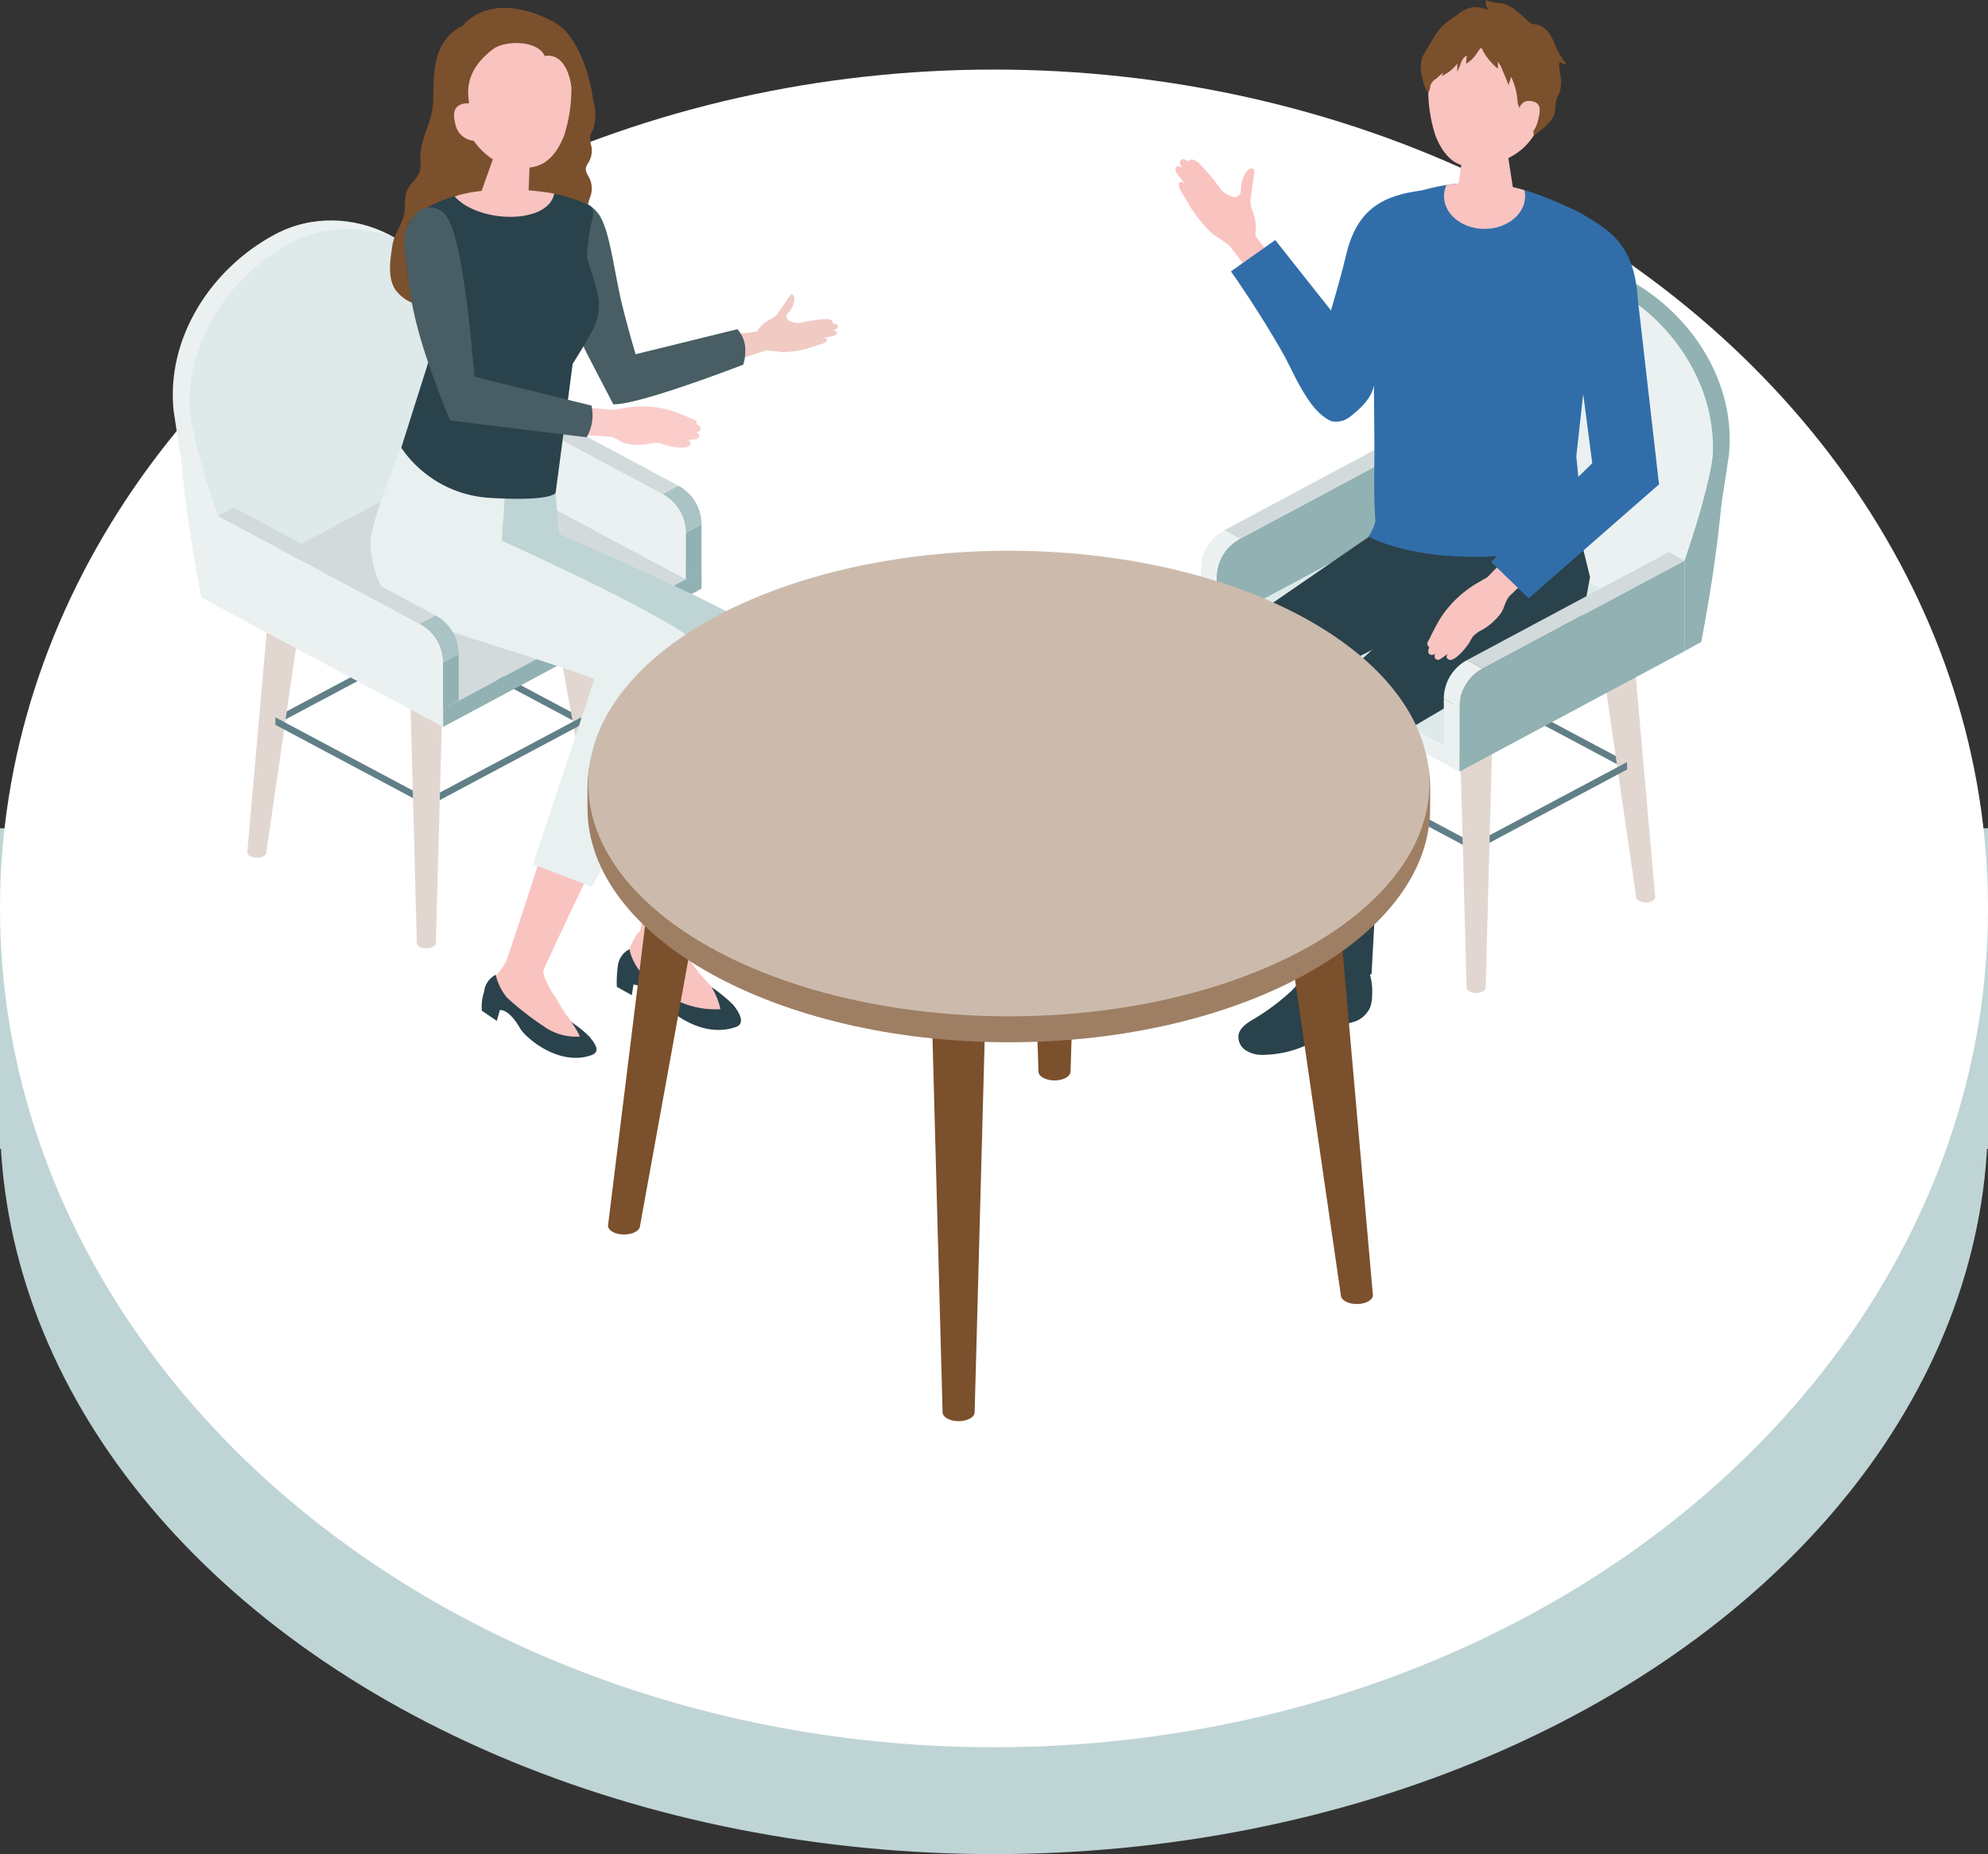 <svg xmlns="http://www.w3.org/2000/svg" width="186" height="173.51" viewBox="0 0 186 173.51">
  <rect x="0" y="0" width="186" height="173.51" fill="#333333" stroke="none"/>
  <g id="グループ_1632" data-name="グループ 1632" transform="translate(17636 -3946.49)">
    <g id="グループ_1613" data-name="グループ 1613" transform="translate(-17845 472)">
      <ellipse id="楕円形_70" data-name="楕円形 70" cx="93" cy="69" rx="93" ry="69" transform="translate(209 3510)" fill="#bfd4d5"/>
      <rect id="長方形_118" data-name="長方形 118" width="186" height="30" transform="translate(209 3552)" fill="#bfd4d5"/>
      <ellipse id="楕円形_54" data-name="楕円形 54" cx="93" cy="78.5" rx="93" ry="78.5" transform="translate(209 3481)" fill="#fff"/>
    </g>
    <g id="グループ_1612" data-name="グループ 1612" transform="translate(-17619.83 3946.49)">
      <g id="グループ_212" data-name="グループ 212" transform="translate(0 0.749)">
        <path id="パス_827" data-name="パス 827" d="M106.839,960.754l14.3-7.618v-.7l-14.3,7.618Z" transform="translate(-97.242 -893.671)" fill="#617f88"/>
        <path id="パス_828" data-name="パス 828" d="M153.9,960.754l-14.3-7.618v-.7l14.3,7.618Z" transform="translate(-115.702 -893.671)" fill="#617f88"/>
        <path id="パス_829" data-name="パス 829" d="M104.72,937.478c-.9,0-1.63.406-1.63.906l-2.28,25.885c0,.273.4.494.89.494s.89-.221.89-.494l3.76-25.885C106.349,937.883,105.62,937.478,104.72,937.478Z" transform="translate(-93.845 -885.245)" fill="#e1d7d0"/>
        <path id="パス_830" data-name="パス 830" d="M166.522,937.478c.9,0,1.63.406,1.63.906l3.169,25.638c0,.273-.4.495-.89.495s-.89-.221-.89-.495l-4.65-25.638C164.892,937.883,165.621,937.478,166.522,937.478Z" transform="translate(-129.954 -885.245)" fill="#e1d7d0"/>
        <path id="パス_831" data-name="パス 831" d="M87.587,898.7l24.4-13.061-.857-12.37c-.831-7.789-9.832-12.282-16.735-8.589h0c-6.006,3.214-10.187,9.736-9.464,16.513Z" transform="translate(-84.854 -843.488)" fill="#ebf1f1"/>
        <path id="パス_832" data-name="パス 832" d="M91.092,900.521l24.4-13.061-.781-12.37c-.831-7.789-9.908-12.282-16.81-8.589h0c-6.006,3.214-10.111,9.736-9.388,16.513Z" transform="translate(-86.871 -844.512)" fill="#dee9e9"/>
        <path id="パス_833" data-name="パス 833" d="M139.6,978.205l14.3-7.618v-.7L139.6,977.5Z" transform="translate(-115.702 -903.504)" fill="#617f88"/>
        <path id="パス_834" data-name="パス 834" d="M121.14,978.205l-14.3-7.618v-.7l14.3,7.618Z" transform="translate(-97.242 -903.504)" fill="#617f88"/>
        <path id="パス_835" data-name="パス 835" d="M137.092,921.727c.9,0,1.63.406,1.63.906l-.74,23.3c0,.273-.4.495-.89.495s-.89-.222-.89-.495l-.74-23.3C135.462,922.133,136.192,921.727,137.092,921.727Z" transform="translate(-113.37 -876.369)" fill="#e1d7d0"/>
        <path id="パス_836" data-name="パス 836" d="M135.462,922.634c0,.5.73.906,1.63.906s1.63-.406,1.63-.906-.73-.907-1.63-.907S135.462,922.133,135.462,922.634Z" transform="translate(-113.37 -876.369)" fill="#e3dad2"/>
        <path id="パス_837" data-name="パス 837" d="M137.092,953.228c.9,0,1.63.406,1.63.906l-.74,27.483c0,.273-.4.495-.89.495s-.89-.222-.89-.495l-.74-27.483C135.462,953.634,136.192,953.228,137.092,953.228Z" transform="translate(-113.37 -894.119)" fill="#e1d7d0"/>
        <path id="パス_838" data-name="パス 838" d="M135.462,954.134c0,.5.73.906,1.63.906s1.63-.406,1.63-.906-.73-.906-1.63-.906S135.462,953.634,135.462,954.134Z" transform="translate(-113.37 -894.119)" fill="#e3dad2"/>
        <path id="パス_839" data-name="パス 839" d="M164.891,938.384c0,.5.73.906,1.63.906s1.63-.406,1.63-.906-.73-.906-1.63-.906S164.891,937.883,164.891,938.384Z" transform="translate(-129.953 -885.245)" fill="#e3dad2"/>
        <path id="パス_840" data-name="パス 840" d="M109.292,938.384c0,.5-.73.906-1.63.906s-1.63-.406-1.63-.906.73-.906,1.63-.906S109.292,937.883,109.292,938.384Z" transform="translate(-96.787 -885.245)" fill="#e3dad2"/>
        <path id="パス_841" data-name="パス 841" d="M139.767,923.923l-24.183,12.943L94.523,925.594l24.183-12.943Z" transform="translate(-90.302 -871.255)" fill="#d2dadc"/>
        <path id="パス_842" data-name="パス 842" d="M142.77,953.086l24.183-12.943v-1.671L142.77,951.415Z" transform="translate(-117.488 -885.805)" fill="#91b1b3"/>
        <path id="パス_843" data-name="パス 843" d="M167.633,916.968,146.572,905.7V898.89L165.462,909a4.111,4.111,0,0,1,2.171,3.625Z" transform="translate(-119.631 -863.501)" fill="#ebf1f1"/>
        <path id="パス_844" data-name="パス 844" d="M148.034,897.06l-1.462.8,18.89,10.11,1.462-.8Z" transform="translate(-119.63 -862.47)" fill="#d2dadc"/>
        <path id="パス_845" data-name="パス 845" d="M196.281,928.523l-1.462.8v4.343l1.462-.8Z" transform="translate(-146.817 -880.199)" fill="#91b1b3"/>
        <path id="パス_846" data-name="パス 846" d="M191.307,920.219h0a4.112,4.112,0,0,1,2.171,3.625h0l-1.462.8h0a4.111,4.111,0,0,0-2.171-3.625h0Z" transform="translate(-144.014 -875.52)" fill="#aac3c4"/>
        <path id="パス_847" data-name="パス 847" d="M87.246,898.89C86.5,901.4,89.9,911.034,89.9,911.034v8.477l-1.566-.871S84.663,899.965,87.246,898.89Z" transform="translate(-85.683 -863.501)" fill="#ebf1f1"/>
        <g id="グループ_211" data-name="グループ 211" transform="translate(18.488 0)">
          <g id="グループ_207" data-name="グループ 207" transform="translate(23.834 85.37)">
            <path id="パス_848" data-name="パス 848" d="M183.227,1015.551l-.37.441a8.7,8.7,0,0,0-1.041,2.379,2.046,2.046,0,0,0,1.174,2.165l1.474.557,2.47,1.992a4.55,4.55,0,0,0,3.387,1.2c1-.125,1.139-.213,1.616-.873.6-.827-.87-1.666-1.573-2.128a17.152,17.152,0,0,1-2.246-2.559,23.46,23.46,0,0,1-1.416-2.876Z" transform="translate(-181.806 -1014.606)" fill="#f9c3c0"/>
            <path id="パス_849" data-name="パス 849" d="M185.049,1014.332c.09-.673.859-1.067,1.969-.911s1.647.753,1.556,1.426-.775,1.167-1.884,1.011S184.958,1015,185.049,1014.332Z" transform="translate(-183.628 -1013.387)" fill="#f9c3c0"/>
          </g>
          <path id="パス_850" data-name="パス 850" d="M186.216,967.349c.357,12.271-1.156,19.361-1.156,19.361l3.514.337L193,964.367S187.275,965.829,186.216,967.349Z" transform="translate(-159.806 -900.396)" fill="#f9c3c0"/>
          <path id="パス_851" data-name="パス 851" d="M188.863,1023.136a6.5,6.5,0,0,1,.837,2.072,8.2,8.2,0,0,1-4.036-.795,17.127,17.127,0,0,1-3.432-2.679,5.093,5.093,0,0,1-1.047-2.135,2,2,0,0,0-1.088,1.591,11.439,11.439,0,0,0-.091,1.93l1.406.781.151-.995s1.206.031,3.039,2.023c.583.634,3.438,3.02,6.533,1.952,1-.345.22-1.488-.2-2.032A15.276,15.276,0,0,0,188.863,1023.136Z" transform="translate(-156.953 -931.518)" fill="#2a424b"/>
          <path id="パス_852" data-name="パス 852" d="M157.352,924.907s14.749,6.449,16.776,7.9c.572,4.1-3.185,22.769-3.185,22.769l-6.124-.931,2.077-18.557s-13.446-5.43-17.288-5.862l-.162-9.679,7.623.5Z" transform="translate(-139.739 -875.707)" fill="#bfd4d5"/>
          <g id="グループ_208" data-name="グループ 208" transform="translate(11.231 87.455)">
            <path id="パス_853" data-name="パス 853" d="M154.43,1022.117l-.2.342c-.389.669-1.071,1.189-1.228,1.945a1.824,1.824,0,0,0,.731,2.1l1.474.319,2.069,2.318a3.954,3.954,0,0,0,2.8,1.423c.952.015,1.349-.017,1.866-.533.647-.647-.638-1.559-1.248-2.047a11.015,11.015,0,0,1-1.558-2.293,8.2,8.2,0,0,1-1.095-1.939l-.325-1.212Z" transform="translate(-152.936 -1020.391)" fill="#f9c3c0"/>
            <path id="パス_854" data-name="パス 854" d="M156.325,1019.889c.173-.616,1.425-1.977,2.44-1.685s1.019,1.765.846,2.38a1.329,1.329,0,0,1-1.762.948C156.834,1021.241,156.152,1020.505,156.325,1019.889Z" transform="translate(-154.83 -1018.163)" fill="#f9c3c0"/>
          </g>
          <g id="グループ_209" data-name="グループ 209" transform="translate(12.726 69.172)">
            <path id="パス_855" data-name="パス 855" d="M162,977.8c-1.893,7.276-3.3,11.474-5.64,18.489,1.252.459,2.126.566,3.378,1.032,3.6-7.948,6.349-12.894,9.588-21.04Z" transform="translate(-156.36 -976.281)" fill="#f9c3c0"/>
          </g>
          <path id="パス_856" data-name="パス 856" d="M159.44,1029.512a7.03,7.03,0,0,1,.8,1.34,5.132,5.132,0,0,1-3.391-.963,27.332,27.332,0,0,1-3.432-2.679,5.093,5.093,0,0,1-1.047-2.135,2,2,0,0,0-1.088,1.591,4.371,4.371,0,0,0-.215,1.773l1.406.952.274-1.009s.808-.208,1.923,1.744c.428.748,3.521,3.552,6.616,2.484,1-.345.293-1.172-.126-1.716A9.529,9.529,0,0,0,159.44,1029.512Z" transform="translate(-140.644 -934.603)" fill="#2a424b"/>
          <path id="パス_857" data-name="パス 857" d="M139.819,916.105l-9.726-4.016s-2.649,6.344-2.87,8.6a9.419,9.419,0,0,0,1.27,4.921c1.941,2.538,6.782,3.86,11.587,5.4s8.095,2.7,8.095,2.7l-5.753,17.372,5.5,2.1s9.456-17.412,9.774-22.809c-2.222-2.381-18.2-9.587-18.2-9.587Z" transform="translate(-127.207 -870.939)" fill="#e8f0f0"/>
          <path id="パス_858" data-name="パス 858" d="M204.024,885.507l3.229-1.064,1.524.177a9.391,9.391,0,0,0,2.309-.345c.7-.22,1.221-.378,1.389-.438.252-.09.517-.237.444-.419-.055-.138-.388-.121-.388-.121s.884-.166,1.007-.2.348-.142.3-.319-.356-.227-.356-.227c.364-.069.471-.223.451-.376-.026-.192-.505-.273-.505-.273s.189-.319-.533-.386a14.213,14.213,0,0,0-2.559.366,2.117,2.117,0,0,1-1.025-.236.466.466,0,0,1-.15-.508,5.811,5.811,0,0,1,.382-.5c.158-.264.586-1.223.122-1.413a.132.132,0,0,0-.08-.01.158.158,0,0,0-.074.055,4.065,4.065,0,0,0-.365.51c-.237.365-.491.718-.734,1.079l-.017.027a1.738,1.738,0,0,1-.774.647,3.364,3.364,0,0,0-1.27,1.159l-2.843.347Z" transform="translate(-170.203 -852.41)" fill="#f1cac4"/>
          <g id="グループ_210" data-name="グループ 210" transform="translate(1.834)">
            <path id="パス_859" data-name="パス 859" d="M150.251,831.557a2.256,2.256,0,0,0,.012-.715,2.987,2.987,0,0,1-.112-1.084,2.763,2.763,0,0,1,.257-.574,4.4,4.4,0,0,0,.014-2.679,16.285,16.285,0,0,0-.671-2.953c-1-2.975-2.19-4.017-3.42-4.618-5.7-2.788-8.094.541-8.094.541a4.285,4.285,0,0,0-1.952,1.809c-.947,1.737-.759,3.578-.86,5.474s-1.241,3.3-1.179,5.255a3.384,3.384,0,0,1-.056,1.1c-.188.615-.775,1.018-1.088,1.58-.425.763-.215,1.578-.371,2.388-.2,1.036-.937,1.879-1.1,2.939-.193,1.286-.482,2.907.227,4.09a3.649,3.649,0,0,0,2.088,1.455c.826.265,1.694.382,2.517.659.974.328,1.861.872,2.817,1.25a4.17,4.17,0,0,0,3,.211,9.67,9.67,0,0,0,1.483-.888,6.076,6.076,0,0,1,2-.785,6.691,6.691,0,0,0,2.039-.505,3.782,3.782,0,0,0,1.373-1.647,6.568,6.568,0,0,0,.844-2.743c.071-1.991-.622-3.665.124-5.637a2.209,2.209,0,0,0-.083-1.736c-.153-.31-.388-.624-.325-.964a1.62,1.62,0,0,1,.237-.488A2.259,2.259,0,0,0,150.251,831.557Z" transform="translate(-131.408 -817.821)" fill="#7b502c"/>
            <path id="パス_860" data-name="パス 860" d="M154,847.6c-1.062-.2-1.739.29-1.837.808l-1.193,3.366c-.065.61.864,1.29,2.074,1.518s2.243-.08,2.307-.69l.162-3.724C155.572,848.343,155.064,847.8,154,847.6Z" transform="translate(-142.43 -834.575)" fill="#f9c3c0"/>
            <path id="パス_861" data-name="パス 861" d="M149.852,821.107c-3.932.038-5.01,2.993-5,6.575,1.1,4.182,3.082,6.094,4.659,6.55,1.921.555,4.309,1.049,5.761-2.631a14.3,14.3,0,0,0,.339-7.461C155.187,822.857,153.783,821.068,149.852,821.107Z" transform="translate(-138.982 -819.672)" fill="#f9c3c0"/>
            <path id="パス_862" data-name="パス 862" d="M151.465,822.308c-.739-1.559-3.8-1.394-4.77-.682-3.272,2.4-2.187,4.916-2.34,5.141a5.569,5.569,0,0,0-.492,3.036c-.232-.32-.551-.589-.787-.919a9.062,9.062,0,0,1-.765-1.3,9.58,9.58,0,0,1-.97-3.309,4.6,4.6,0,0,1,2.478-4.8s2.393-3.329,8.094-.541a4.386,4.386,0,0,1,2.042,6.263S153.647,821.976,151.465,822.308Z" transform="translate(-136.99 -817.821)" fill="#7b502c"/>
            <path id="パス_863" data-name="パス 863" d="M147.349,839.423s-.071-1.331-1.215-1.154c-.977.151-1.162.829-.877,1.939a1.923,1.923,0,0,0,1.862,1.558C147.806,841.733,147.349,839.423,147.349,839.423Z" transform="translate(-139.143 -829.334)" fill="#f9c3c0"/>
          </g>
          <path id="パス_864" data-name="パス 864" d="M167.319,860.092c-1.278,1.887-.708,3.811-.024,6.961.837,3.854,1.423,4.656,4.808,11.2,2.363.089,12.158-3.71,12.158-3.71a4.26,4.26,0,0,0,.175-1.687,2.8,2.8,0,0,0-.728-1.629l-9.518,2.342s-.779-2.62-1.3-4.79c-.75-3.138-1.141-7.09-2.248-8.445C169.646,859.113,168.2,858.785,167.319,860.092Z" transform="translate(-149.38 -841.167)" fill="#485d64"/>
          <path id="パス_865" data-name="パス 865" d="M152.615,857.006c-4.489-.689-9.182.038-9.528,1.011-.66,1.856,2.565,2.282,4.013,2.6,2.418.524,6.488.174,6.907-2.881C154.091,857.119,152.615,857.006,152.615,857.006Z" transform="translate(-136.106 -839.748)" fill="#f9c3c0"/>
          <path id="パス_866" data-name="パス 866" d="M148.263,885.6s-.146.834-6.006.5a10.775,10.775,0,0,1-8.439-4.7l2.64-8.349s-3.124-8.886-2.087-12.349c.405-1.353,2.927-2.351,4.419-2.845,2.2,2.537,8.746,2.7,9.339-.232a14.029,14.029,0,0,1,2.961.949c1.067.419.628,1.176.386,2.338a19.929,19.929,0,0,0-.282,2.669s.278.981.585,1.927c.593,1.825.807,3.031,0,4.772-.4.86-1.925,3.265-1.925,3.265Z" transform="translate(-130.932 -840.249)" fill="#2a424b"/>
          <path id="パス_867" data-name="パス 867" d="M175.587,903.56s.965-.186,1.369-.242a9.562,9.562,0,0,1,3.761.232l.142.039a18.792,18.792,0,0,1,1.974.77c.166.068.447.107.5.338,0,.01.011.216-.015.205.008,0,.382.167.386.39,0,.179-.1.34-.4.365,0,0,.249.1.269.315a.319.319,0,0,1-.276.321c-.1.026-.838.084-.838.084s.271.031.3.2c.178.873-2.039.383-2.366.263a3.072,3.072,0,0,0-.622-.2,2.912,2.912,0,0,0-.918.1,5.268,5.268,0,0,1-2.042-.024c-.633-.133-1.03-.595-1.666-.668l-2.491-.144.209-2.581Z" transform="translate(-152.815 -865.946)" fill="#facdcb"/>
          <path id="パス_868" data-name="パス 868" d="M135.366,861.4c-1.326,1.6-.865,2.989-.516,5.914.427,3.577,1.379,6.941,3.891,13.186,2.141.286,12.8,1.582,12.8,1.582a4.188,4.188,0,0,0,.449-2.96l-10.944-2.7s-.441-5-.725-7.023c-.41-2.918-.952-6.576-1.841-7.9A1.831,1.831,0,0,0,135.366,861.4Z" transform="translate(-131.305 -841.913)" fill="#485d64"/>
        </g>
        <path id="パス_869" data-name="パス 869" d="M115.584,946.457,94.523,935.186v-8.477l18.89,10.109a4.111,4.111,0,0,1,2.171,3.625Z" transform="translate(-90.302 -879.177)" fill="#ebf1f1"/>
        <path id="パス_870" data-name="パス 870" d="M95.986,924.879l-1.462.8,18.89,10.109,1.462-.8Z" transform="translate(-90.302 -878.145)" fill="#d2dadc"/>
        <path id="パス_871" data-name="パス 871" d="M144.233,956.342l-1.462.8v4.343l1.462-.8Z" transform="translate(-117.488 -895.874)" fill="#91b1b3"/>
        <path id="パス_872" data-name="パス 872" d="M139.258,948.038h0a4.111,4.111,0,0,1,2.171,3.625h0l-1.462.8h0a4.111,4.111,0,0,0-2.171-3.625h0Z" transform="translate(-114.686 -891.195)" fill="#aac3c4"/>
      </g>
      <g id="グループ_215" data-name="グループ 215" transform="translate(89.47 0)">
        <path id="パス_873" data-name="パス 873" d="M378.088,970.333l-14.3-7.618v-.7l14.3,7.618Z" transform="translate(-331.496 -898.319)" fill="#617f88"/>
        <path id="パス_874" data-name="パス 874" d="M331.027,970.333l14.3-7.618v-.7l-14.3,7.618Z" transform="translate(-313.036 -898.319)" fill="#617f88"/>
        <path id="パス_875" data-name="パス 875" d="M391.516,947.057c.9,0,1.63.406,1.63.906l2.28,25.885c0,.273-.4.495-.89.495s-.89-.221-.89-.495l-3.761-25.885C389.886,947.462,390.616,947.057,391.516,947.057Z" transform="translate(-346.202 -889.893)" fill="#e1d7d0"/>
        <path id="パス_876" data-name="パス 876" d="M328.566,947.057c-.9,0-1.63.406-1.63.906l-3.17,25.638c0,.273.4.495.89.495s.89-.221.89-.495l4.65-25.638C330.2,947.462,329.466,947.057,328.566,947.057Z" transform="translate(-308.945 -889.893)" fill="#e1d7d0"/>
        <path id="パス_877" data-name="パス 877" d="M380.771,908.284l-24.4-13.061.857-12.37c.831-7.789,9.832-12.283,16.735-8.589h0c6.006,3.214,10.187,9.736,9.464,16.513Z" transform="translate(-327.315 -848.137)" fill="#91b1b3"/>
        <path id="パス_878" data-name="パス 878" d="M377.363,910.1l-24.4-13.061.781-12.37c.831-7.789,9.908-12.283,16.81-8.589h0c6.006,3.214,10.111,9.736,9.388,16.513Z" transform="translate(-325.394 -849.16)" fill="#ebf1f1"/>
        <path id="パス_879" data-name="パス 879" d="M345.328,987.784l-14.3-7.618v-.7l14.3,7.618Z" transform="translate(-313.036 -908.153)" fill="#617f88"/>
        <path id="パス_880" data-name="パス 880" d="M363.787,987.784l14.3-7.618v-.7l-14.3,7.618Z" transform="translate(-331.496 -908.153)" fill="#617f88"/>
        <path id="パス_881" data-name="パス 881" d="M362.087,931.306c-.9,0-1.63.406-1.63.906l.74,23.3c0,.273.4.495.89.495s.89-.222.89-.495l.74-23.3C363.717,931.712,362.987,931.306,362.087,931.306Z" transform="translate(-329.619 -881.018)" fill="#e1d7d0"/>
        <path id="パス_882" data-name="パス 882" d="M363.717,932.212c0,.5-.73.907-1.63.907s-1.63-.406-1.63-.907.729-.906,1.63-.906S363.717,931.712,363.717,932.212Z" transform="translate(-329.619 -881.018)" fill="#e3dad2"/>
        <path id="パス_883" data-name="パス 883" d="M362.087,962.807c-.9,0-1.63.406-1.63.906l.74,27.483c0,.273.4.495.89.495s.89-.222.89-.495l.74-27.483C363.717,963.213,362.987,962.807,362.087,962.807Z" transform="translate(-329.619 -898.768)" fill="#e1d7d0"/>
        <path id="パス_884" data-name="パス 884" d="M363.717,963.713c0,.5-.73.907-1.63.907s-1.63-.406-1.63-.907.729-.906,1.63-.906S363.717,963.213,363.717,963.713Z" transform="translate(-329.619 -898.768)" fill="#e3dad2"/>
        <path id="パス_885" data-name="パス 885" d="M334.287,947.963c0,.5-.73.906-1.63.906s-1.63-.406-1.63-.906.73-.906,1.63-.906S334.287,947.462,334.287,947.963Z" transform="translate(-313.036 -889.893)" fill="#e3dad2"/>
        <path id="パス_886" data-name="パス 886" d="M389.886,947.963c0,.5.73.906,1.63.906s1.63-.406,1.63-.906-.73-.906-1.63-.906S389.886,947.462,389.886,947.963Z" transform="translate(-346.202 -889.893)" fill="#e3dad2"/>
        <path id="パス_887" data-name="パス 887" d="M305.218,933.5,329.4,946.444l21.061-11.272L326.279,922.23Z" transform="translate(-298.494 -875.904)" fill="#dee9e9"/>
        <path id="パス_888" data-name="パス 888" d="M329.4,962.665l-24.183-12.943v-1.671L329.4,960.994Z" transform="translate(-298.494 -890.454)" fill="#ebf1f1"/>
        <path id="パス_889" data-name="パス 889" d="M308.568,926.547l21.061-11.272v-6.806l-18.89,10.11a4.112,4.112,0,0,0-2.171,3.625Z" transform="translate(-300.381 -868.15)" fill="#91b1b3"/>
        <path id="パス_890" data-name="パス 890" d="M329.082,906.639l1.462.8-18.89,10.11-1.462-.8Z" transform="translate(-301.296 -867.118)" fill="#d2dadc"/>
        <path id="パス_891" data-name="パス 891" d="M305.218,938.1l1.462.8v4.343l-1.462-.8Z" transform="translate(-298.494 -884.847)" fill="#ebf1f1"/>
        <path id="パス_892" data-name="パス 892" d="M307.389,929.8h0a4.112,4.112,0,0,0-2.171,3.625h0l1.462.8h0a4.111,4.111,0,0,1,2.171-3.625h0Z" transform="translate(-298.494 -880.168)" fill="#ebf1f1"/>
        <path id="パス_893" data-name="パス 893" d="M411.522,908.469c.75,2.514-2.658,12.144-2.658,12.144v8.477l1.566-.871S414.1,909.544,411.522,908.469Z" transform="translate(-356.896 -868.15)" fill="#91b1b3"/>
        <g id="グループ_214" data-name="グループ 214">
          <path id="パス_894" data-name="パス 894" d="M324.674,1020.74a1.408,1.408,0,0,1,.278.384,5.608,5.608,0,0,1,.791,3.246,3.7,3.7,0,0,1-.172,1.13,2.5,2.5,0,0,1-1.36,1.328,12.548,12.548,0,0,1-1.836.457c-.4.114-.62.47-.956.716a9.964,9.964,0,0,1-1.483.905,10.078,10.078,0,0,1-4.429,1.073,2.851,2.851,0,0,1-1.572-.413,1.508,1.508,0,0,1-.7-1.4c.1-.727.817-1.179,1.45-1.551a21.006,21.006,0,0,0,3.538-2.651,9.946,9.946,0,0,0,2.173-3.406,19.576,19.576,0,0,1,3.6,0C324.338,1020.589,324.517,1020.6,324.674,1020.74Z" transform="translate(-303.004 -931.262)" fill="#2a424b"/>
          <path id="パス_895" data-name="パス 895" d="M301.962,1014.47a1.41,1.41,0,0,1,.239.41,5.614,5.614,0,0,1,.467,3.308,3.707,3.707,0,0,1-.282,1.108,2.5,2.5,0,0,1-1.485,1.188,12.522,12.522,0,0,1-1.872.274c-.412.074-.664.406-1.022.618a9.955,9.955,0,0,1-1.565.755,10.081,10.081,0,0,1-4.514.632,2.856,2.856,0,0,1-1.524-.566,1.507,1.507,0,0,1-.559-1.461c.174-.713.929-1.094,1.6-1.4a21,21,0,0,0,3.782-2.29,9.95,9.95,0,0,0,2.5-3.176,19.642,19.642,0,0,1,3.58.357C301.642,1014.287,301.819,1014.32,301.962,1014.47Z" transform="translate(-289.814 -927.539)" fill="#2a424b"/>
          <path id="パス_896" data-name="パス 896" d="M340.352,927.732l.275,5.088-13.539,12.092.212,24.554a8.324,8.324,0,0,0,6.2,0l1.184-21.565L353.07,937.09l.871-4.785-1.423-5.8Z" transform="translate(-310.817 -878.311)" fill="#2a424b"/>
          <path id="パス_897" data-name="パス 897" d="M321.816,924.511l-.861,2.471-16.826,11.572.951,26.14a7.512,7.512,0,0,0,2.7.4,5.5,5.5,0,0,0,2.621-.4l1.665-22.406,17.62-8.808,3.628-7.667Z" transform="translate(-297.88 -877.189)" fill="#2a424b"/>
          <path id="パス_898" data-name="パス 898" d="M361.251,887.769l-.678-6.871,2.085-18.919a3.655,3.655,0,0,0-2.159-4.1c-4.09-1.852-8.877-4.151-16.6-1.117-1.058.416-1.454,1.691-1.819,2.765a11.35,11.35,0,0,0-.6,4.036l.085,2.345q.057,6.707.114,13.414c.024,2.834-.1,4.809.1,7.636a4.461,4.461,0,0,1-.643,1.437s3.257,1.933,10.147,1.9C358.785,890.256,361.251,887.769,361.251,887.769Z" transform="translate(-318.731 -838.186)" fill="#316ea9"/>
          <g id="グループ_213" data-name="グループ 213" transform="translate(29.466 17.108)">
            <path id="パス_899" data-name="パス 899" d="M361.107,859.607c2.094,0,3.792-1.369,3.792-3.058a2.509,2.509,0,0,0-.067-.563,16.277,16.277,0,0,0-7.287-.48,2.53,2.53,0,0,0-.231,1.043C357.315,858.237,359.013,859.607,361.107,859.607Z" transform="translate(-357.315 -855.297)" fill="#f9c3c0"/>
          </g>
          <path id="パス_900" data-name="パス 900" d="M362.644,846.279c1.35,0,2.068.76,2.068,1.418l.684,4.41c-.062.763-1.36,1.382-2.9,1.382s-2.735-.619-2.672-1.382l.665-4.61C360.545,846.826,361.294,846.279,362.644,846.279Z" transform="translate(-329.262 -833.107)" fill="#f9c3c0"/>
          <path id="パス_901" data-name="パス 901" d="M306.1,860.043l-1.3-1.716-1.64-1.157a12.316,12.316,0,0,1-1.949-2.35c-.488-.824-.86-1.433-.972-1.639-.168-.307-.3-.681-.067-.8.173-.086.484.22.484.22s-.717-.932-.8-1.077-.215-.442-.018-.575.546.089.546.089c-.294-.384-.265-.629-.111-.759.193-.164.731.174.731.174s.093-.475.856.089a18.611,18.611,0,0,1,2.175,2.589,2.766,2.766,0,0,0,1.2.664.61.61,0,0,0,.589-.364,7.677,7.677,0,0,0,.062-.82c.076-.395.5-1.7,1.114-1.484a.173.173,0,0,1,.087.06.208.208,0,0,1,.025.118,5.382,5.382,0,0,1-.09.815c-.087.562-.147,1.128-.226,1.692,0,.014,0,.027-.007.041a2.27,2.27,0,0,0,.19,1.306,4.4,4.4,0,0,1,.227,2.237l2.923,3.806-2.888,1.637Z" transform="translate(-295.401 -835.338)" fill="#f9c3c0"/>
          <path id="パス_902" data-name="パス 902" d="M311.641,870.5l4.143-2.932,6.855,8.654s3.55,4.354.607,7.47c-3.013,3.19-5.531-3.347-6.587-5.247C314.426,874.427,311.641,870.5,311.641,870.5Z" transform="translate(-302.113 -845.104)" fill="#316ea9"/>
          <path id="パス_903" data-name="パス 903" d="M331.155,878.563c-1.513-.134-2.3-3.049-1.946-4.527.684-2.89,2.273-7.7,3.064-11.078,1.023-4.366,3.535-5.58,7.107-6.033,1.6,3.034-3.071,13.7-4.611,18.631C334.295,877.072,332.169,878.652,331.155,878.563Z" transform="translate(-311.966 -839.106)" fill="#316ea9"/>
          <path id="パス_904" data-name="パス 904" d="M359.875,821.646c3.844.029,4.9,2.916,4.905,6.419,0,4.562-3,5.965-4.541,6.415-1.877.547-4.211,1.035-5.639-2.56a13.987,13.987,0,0,1-.348-7.295C354.663,823.368,356.031,821.616,359.875,821.646Z" transform="translate(-325.938 -819.227)" fill="#f9c3c0"/>
          <path id="パス_905" data-name="パス 905" d="M355.73,822.057l0,.767a7.433,7.433,0,0,0,.34-.837,1.384,1.384,0,0,1,.541-.7q-.031.394-.062.787a3.082,3.082,0,0,0,.973-.924,3.354,3.354,0,0,1,.366-.513c.132-.133.261.268.322.371a5.567,5.567,0,0,0,1.325,1.524q-.005-.371-.01-.742c0,.126.214.386.272.509.094.2.177.4.256.609a11.877,11.877,0,0,1,.464,1.153q.134-.375.251-.756a6.127,6.127,0,0,1,.6,2.29c0,.309.235.631.3.948a.8.8,0,0,0,.086.265c.076.12.227.124.332.214a2.49,2.49,0,0,1,.8,1.781c.736-.582,1.87-1.3,1.987-2.318a5.182,5.182,0,0,1,.133-1.052c.069-.208.188-.4.265-.6a3.305,3.305,0,0,0,.159-.818c.075-.689-.225-1.271-.159-1.955,0-.051.018-.11.065-.129s.115.038.164.081a.358.358,0,0,0,.406.04,7.046,7.046,0,0,1-1.1-1.922,4.019,4.019,0,0,0-.5-.914,1.844,1.844,0,0,0-1.333-.844.792.792,0,0,1-.232-.016.58.58,0,0,1-.192-.12c-.8-.658-1.645-1.639-2.7-1.829a4.3,4.3,0,0,1-1.451-.293,1.317,1.317,0,0,0,.119.735c.029.062.049.1,0,.157a3.4,3.4,0,0,0-1.361-.224,3.038,3.038,0,0,0-1.459.741,13.962,13.962,0,0,0-1.26.915,7.344,7.344,0,0,0-1.189,1.642c-.261.469-.614.966-.824,1.454a3.372,3.372,0,0,0,.007,1.758,4.411,4.411,0,0,0,.265.923,3.817,3.817,0,0,0,.318.594,1.815,1.815,0,0,0,.2-.72,1.23,1.23,0,0,1,.539-.615,7.885,7.885,0,0,1,.677-.58c-.058.117-.127.23-.192.344A3.83,3.83,0,0,0,355.73,822.057Z" transform="translate(-325.023 -816.105)" fill="#7b502c"/>
          <path id="パス_906" data-name="パス 906" d="M373.043,838.874s.066-1.3,1.186-1.131c.955.146.932.765.656,1.85s-.94,1.6-1.612,1.571S373.043,838.874,373.043,838.874Z" transform="translate(-336.631 -828.288)" fill="#f9c3c0"/>
          <path id="パス_907" data-name="パス 907" d="M359.342,937.131s-.925.526-1.3.764a10.353,10.353,0,0,0-2.931,2.837l-.089.132a20.239,20.239,0,0,0-1.082,2.021c-.089.173-.292.4-.172.628.005.01.143.186.157.158,0,.009-.2.406-.043.592.123.149.32.21.587.019a.489.489,0,0,0,0,.448.345.345,0,0,0,.454.07c.1-.052.749-.52.749-.52s-.2.216-.113.375c.467.844,1.947-1.12,2.132-1.448a3.316,3.316,0,0,1,.372-.6,3.137,3.137,0,0,1,.824-.565,5.7,5.7,0,0,0,1.663-1.456c.427-.554.43-1.214.9-1.721l1.949-1.871-1.988-1.977Z" transform="translate(-325.832 -883.109)" fill="#f9c3c0"/>
          <path id="パス_908" data-name="パス 908" d="M375.621,861.6c2.75,1.606,5.172,2.874,5.5,8.078l1.991,17.389-12.195,10.666-3.515-3.405,9.462-9.236s-1.54-12.053-1.937-14.1C373.6,864.172,375.621,861.6,375.621,861.6Z" transform="translate(-333.532 -841.739)" fill="#316ea9"/>
        </g>
        <path id="パス_909" data-name="パス 909" d="M360.617,956.036l21.061-11.271v-8.477L362.788,946.4a4.111,4.111,0,0,0-2.171,3.625Z" transform="translate(-329.71 -883.825)" fill="#91b1b3"/>
        <path id="パス_910" data-name="パス 910" d="M381.13,934.458l1.462.8-18.89,10.11-1.462-.8Z" transform="translate(-330.624 -882.794)" fill="#d2dadc"/>
        <path id="パス_911" data-name="パス 911" d="M357.267,965.921l1.462.8v4.343l-1.462-.8Z" transform="translate(-327.822 -900.522)" fill="#ebf1f1"/>
        <path id="パス_912" data-name="パス 912" d="M359.438,957.617h0a4.111,4.111,0,0,0-2.172,3.625h0l1.463.8h0a4.111,4.111,0,0,1,2.171-3.625h0Z" transform="translate(-327.821 -895.843)" fill="#ebf1f1"/>
      </g>
      <g id="グループ_221" data-name="グループ 221" transform="translate(38.795 51.538)">
        <g id="グループ_216" data-name="グループ 216" transform="translate(40.947 7.895)">
          <path id="パス_913" data-name="パス 913" d="M270.28,952.256c-1.519,0-2.75.684-2.75,1.529l1.249,39.312c0,.461.672.835,1.5.835s1.5-.374,1.5-.835l1.249-39.312C273.031,952.94,271.8,952.256,270.28,952.256Z" transform="translate(-267.53 -952.256)" fill="#7b502c"/>
          <path id="パス_914" data-name="パス 914" d="M273.031,953.785c0,.845-1.231,1.529-2.751,1.529s-2.751-.684-2.751-1.529,1.232-1.529,2.751-1.529S273.031,952.94,273.031,953.785Z" transform="translate(-267.529 -952.256)" fill="#7b502c"/>
        </g>
        <g id="グループ_217" data-name="グループ 217" transform="translate(31.975 32.721)">
          <path id="パス_915" data-name="パス 915" d="M249.727,1009.128c-1.519,0-2.751.685-2.751,1.529l1.249,46.373c0,.461.672.835,1.5.835s1.5-.374,1.5-.835l1.249-46.373C252.477,1009.812,251.245,1009.128,249.727,1009.128Z" transform="translate(-246.976 -1009.128)" fill="#7b502c"/>
          <path id="パス_916" data-name="パス 916" d="M252.477,1010.657c0,.845-1.231,1.529-2.751,1.529s-2.751-.684-2.751-1.529,1.232-1.529,2.751-1.529S252.477,1009.812,252.477,1010.657Z" transform="translate(-246.975 -1009.128)" fill="#7b502c"/>
        </g>
        <g id="グループ_218" data-name="グループ 218" transform="translate(1.921 18.367)">
          <path id="パス_917" data-name="パス 917" d="M186.224,976.245c-1.519,0-2.75.685-2.75,1.529l-5.348,43.26c0,.461.672.835,1.5.835s1.5-.374,1.5-.835l7.846-43.26C188.975,976.93,187.743,976.245,186.224,976.245Z" transform="translate(-178.126 -976.245)" fill="#7b502c"/>
          <path id="パス_918" data-name="パス 918" d="M195.878,977.775c0,.844-1.231,1.529-2.751,1.529s-2.751-.685-2.751-1.529,1.231-1.53,2.751-1.53S195.878,976.93,195.878,977.775Z" transform="translate(-185.029 -976.245)" fill="#7b502c"/>
        </g>
        <g id="グループ_219" data-name="グループ 219" transform="translate(64.135 24.456)">
          <path id="パス_919" data-name="パス 919" d="M323.4,990.194c1.519,0,2.75.684,2.75,1.529L330,1035.4c0,.461-.672.834-1.5.834s-1.5-.373-1.5-.834l-6.345-43.677C320.649,990.878,321.88,990.194,323.4,990.194Z" transform="translate(-320.649 -990.194)" fill="#7b502c"/>
          <ellipse id="楕円形_2" data-name="楕円形 2" cx="2.751" cy="1.529" rx="2.751" ry="1.529" fill="#7b502c"/>
        </g>
        <g id="グループ_220" data-name="グループ 220" transform="translate(0 0)">
          <path id="パス_920" data-name="パス 920" d="M213.147,935.009c-21.772,0-39.421,9.812-39.421,21.916v1.8c0,12.1,17.65,21.916,39.421,21.916s39.421-9.812,39.421-21.916v-1.8C252.568,944.821,234.919,935.009,213.147,935.009Z" transform="translate(-173.726 -934.642)" fill="#9e7f64"/>
          <ellipse id="楕円形_3" data-name="楕円形 3" cx="39.348" cy="21.786" rx="39.348" ry="21.786" transform="translate(0.073)" fill="#ccbbad"/>
        </g>
      </g>
    </g>
  </g>
</svg>
